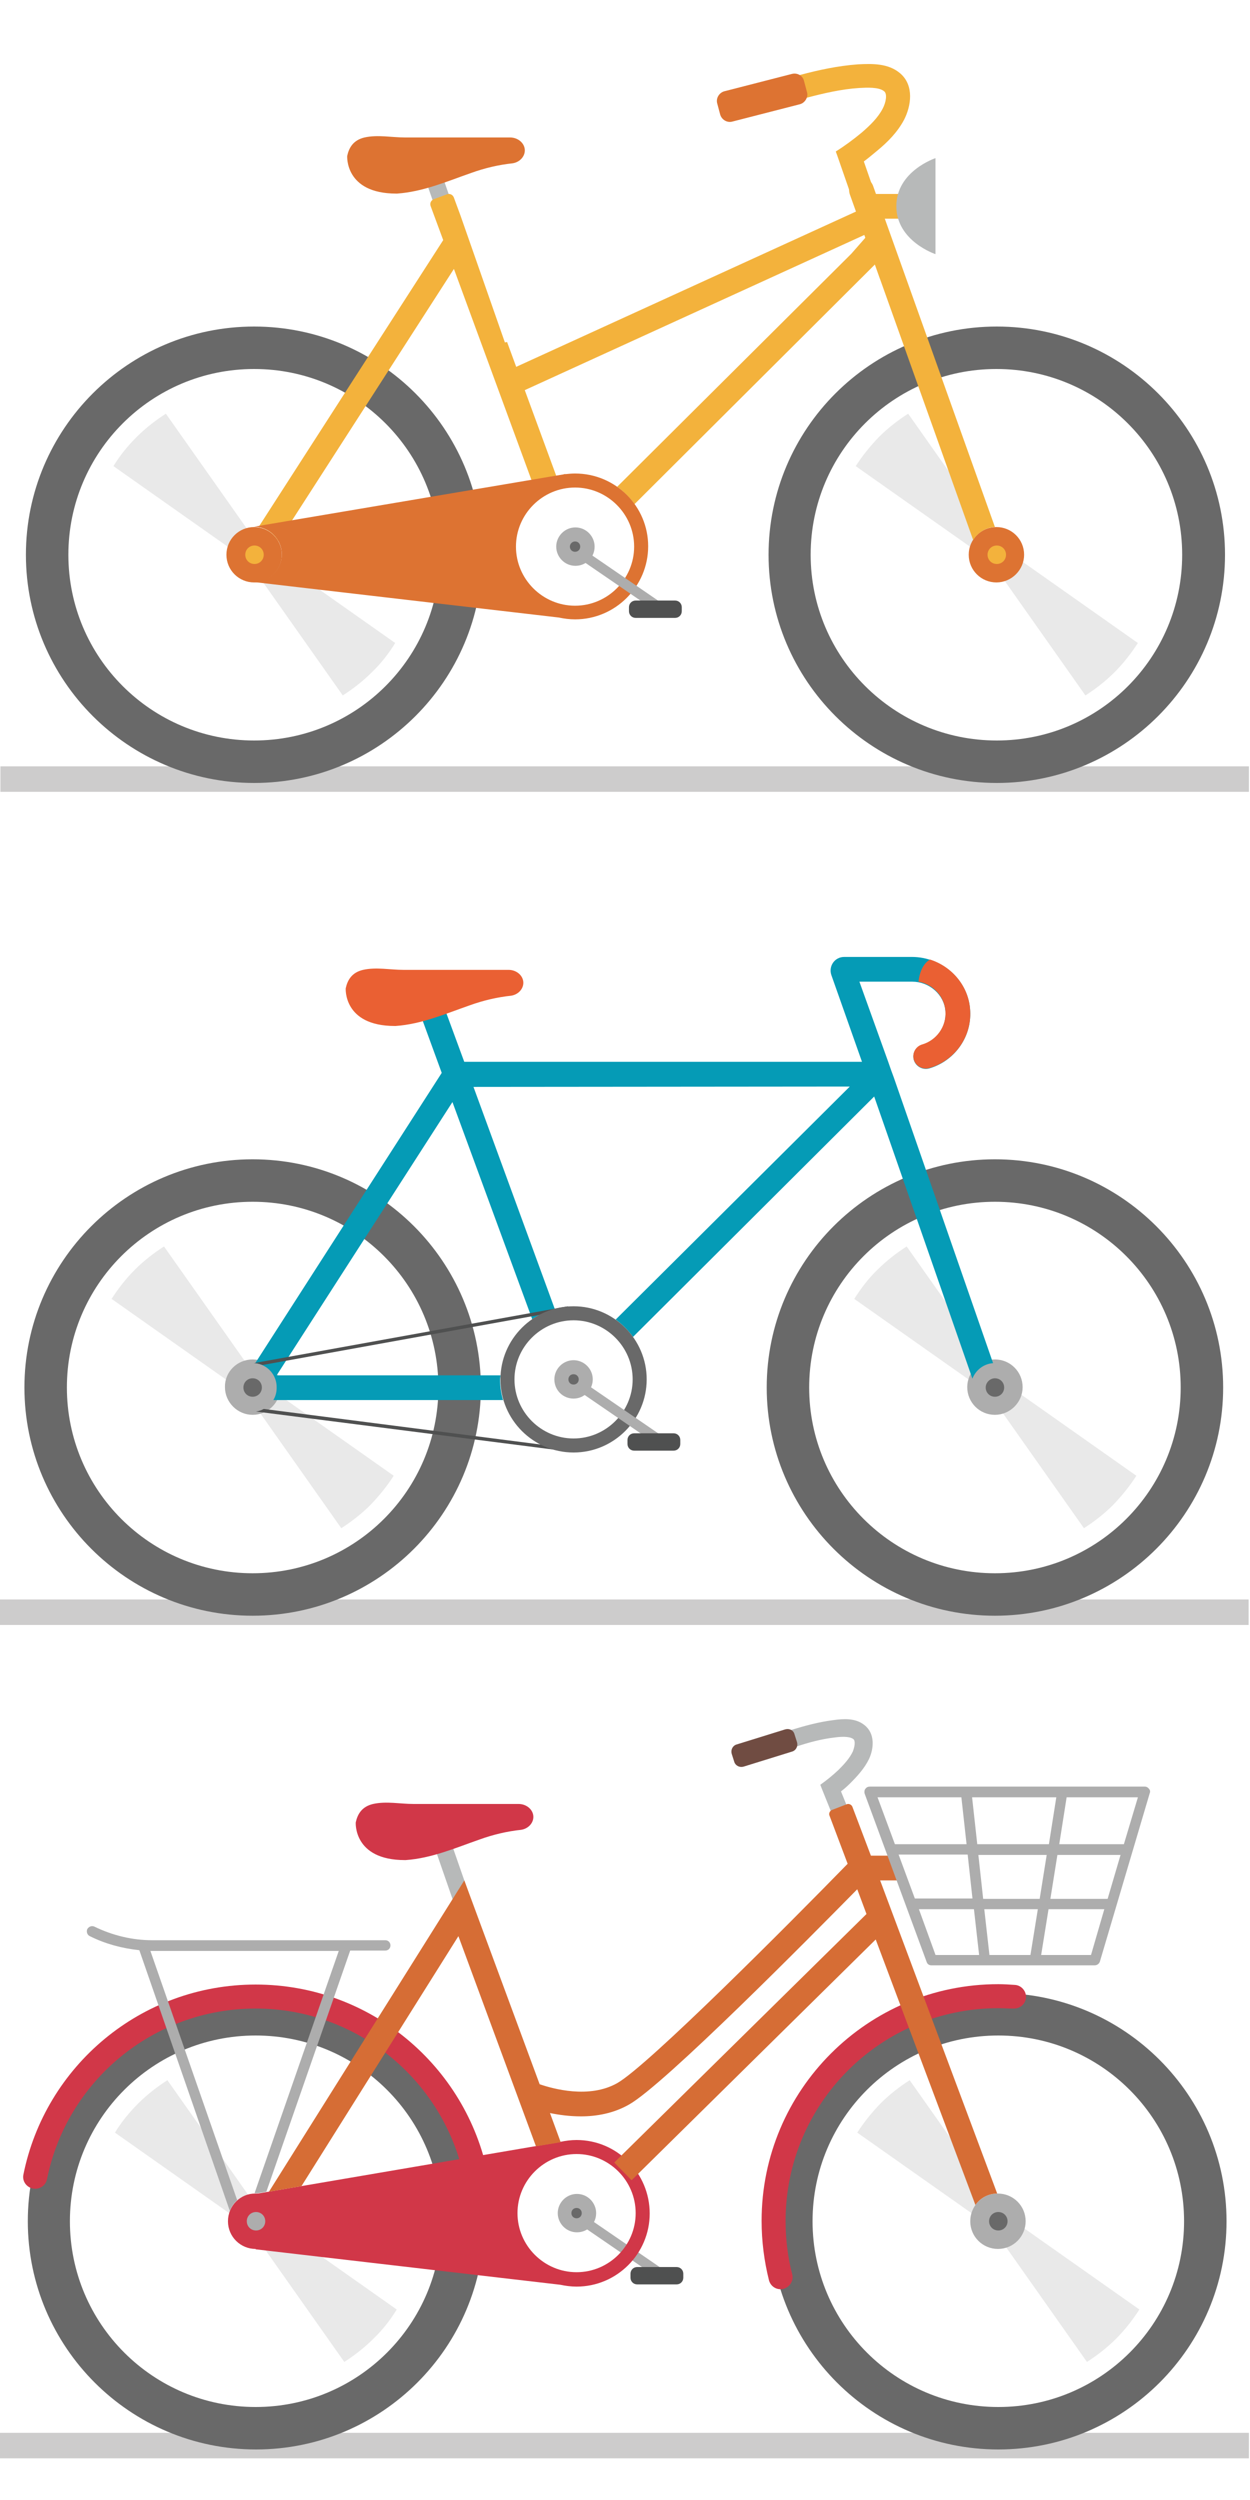 <svg width="300" height="600" xmlns="http://www.w3.org/2000/svg" fill-rule="evenodd" clip-rule="evenodd" stroke-linejoin="round" stroke-miterlimit="2"><g transform="translate(-419)"><g id="Tavola-Istanze" transform="matrix(.833 0 0 .909 69 0)"><path fill="none" d="M420 0h360v660H420z"/><clipPath id="_clip1"><path d="M420 0h360v660H420z"/></clipPath><g clip-path="url(#_clip1)"><path fill="#cdcccc" d="M163.4 289.6h338.5v6.9H163.4z" transform="matrix(-1.064 0 0 .975 953.778 139.945)"/><g fill-rule="nonzero"><path d="M263.9 200.3c-2.4-2.4-5.1-4.5-7.9-6.3l-23.4 33.2 4.4 4.4 33.2-23.4c-1.8-2.8-3.8-5.5-6.3-7.9z" fill="#e9e9e9" transform="matrix(-1.064 0 0 .975 953.778 139.945)"/><path d="M232.1 170.4c-34.1 0-61.8 27.7-61.8 61.8 0 34.1 27.7 61.8 61.8 61.8 34.1 0 61.8-27.7 61.8-61.8 0-34.1-27.7-61.8-61.8-61.8zm0 112.1c-27.8 0-50.3-22.5-50.3-50.3 0-27.8 22.5-50.3 50.3-50.3 27.8 0 50.3 22.5 50.3 50.3 0 27.8-22.5 50.3-50.3 50.3z" fill="#696969" transform="matrix(-1.064 0 0 .975 953.778 139.945)"/><path d="M200.1 264c2.4 2.4 5.1 4.5 7.9 6.3l23.4-33.2-4.4-4.4-33.2 23.4c1.8 2.8 3.9 5.4 6.3 7.9z" fill="#e9e9e9" transform="matrix(-1.064 0 0 .975 953.778 139.945)"/><path d="M232.1 224.6c-4.2 0-7.5 3.4-7.5 7.5s3.4 7.5 7.5 7.5c4.2 0 7.5-3.4 7.5-7.5s-3.4-7.5-7.5-7.5z" fill="#adadad" transform="matrix(-1.064 0 0 .975 953.778 139.945)"/><path d="M232.1 229.7c-1.4 0-2.5 1.1-2.5 2.5s1.1 2.5 2.5 2.5 2.5-1.1 2.5-2.5-1.2-2.5-2.5-2.5z" fill="#696969" transform="matrix(-1.064 0 0 .975 953.778 139.945)"/></g><g fill-rule="nonzero"><path d="M465 200.3c-2.4-2.4-5.1-4.5-7.9-6.3l-23.4 33.2 4.4 4.4 33.2-23.4c-1.8-2.8-3.9-5.5-6.3-7.9z" fill="#e9e9e9" transform="matrix(-1.064 0 0 .975 953.778 139.945)"/><path d="M433.1 170.4c-34.1 0-61.8 27.7-61.8 61.8 0 34.1 27.7 61.8 61.8 61.8 34.1 0 61.8-27.7 61.8-61.8 0-34.1-27.7-61.8-61.8-61.8zm0 112.1c-27.8 0-50.3-22.5-50.3-50.3 0-27.8 22.5-50.3 50.3-50.3 27.8 0 50.3 22.5 50.3 50.3 0 27.8-22.5 50.3-50.3 50.3z" fill="#696969" transform="matrix(-1.064 0 0 .975 953.778 139.945)"/><path d="M401.2 264c2.4 2.4 5.1 4.5 7.9 6.3l23.4-33.2-4.4-4.4-33.2 23.4c1.8 2.8 3.9 5.4 6.3 7.9z" fill="#e9e9e9" transform="matrix(-1.064 0 0 .975 953.778 139.945)"/><path d="M433.1 224.6c-4.2 0-7.5 3.4-7.5 7.5 0 4.2 3.4 7.5 7.5 7.5s7.5-3.4 7.5-7.5c.1-4.1-3.3-7.5-7.5-7.5z" fill="#adadad" transform="matrix(-1.064 0 0 .975 953.778 139.945)"/><path d="M433.1 229.7c-1.4 0-2.5 1.1-2.5 2.5s1.1 2.5 2.5 2.5 2.5-1.1 2.5-2.5-1.1-2.5-2.5-2.5z" fill="#696969" transform="matrix(-1.064 0 0 .975 953.778 139.945)"/></g><path d="M432.4 225.6L381.9 147l8-21.9-6.3-2.3-7.8 21.2H268.1l8.3-23.5c.8-2.4-.9-4.9-3.5-4.9h-18.3c-8.3 0-15.4 6.4-15.8 14.6-.4 7.4 4.5 13.7 11.1 15.6 2.1.6 4.3-1 4.3-3.2 0-1.5-1-2.8-2.4-3.2-3.8-1.1-6.6-4.8-6.3-9 .3-4.6 4.4-8.1 9-8.1h14.3L261 144l-.8 2.3-.7 1.9-26.9 77.4c2.6.2 4.7 1.9 5.6 4.2l26.6-76.4 65.3 65.1c1.3-1.8 2.9-3.4 4.7-4.7l-63.4-63.1 101.9.1-22 60.1c2.2.6 4.2 1.5 6.1 2.8l21.6-58.8 47.6 74H366c0 .4.1.8.1 1.2 0 1.9-.3 3.8-.8 5.5h62.2c-.6-1-.9-2.1-.9-3.3-.1-3.5 2.5-6.3 5.8-6.7z" fill="#059bb6" fill-rule="nonzero" transform="matrix(-1.064 0 0 .975 953.778 139.945)"/><path d="M249.9 145.7c2.1.6 4.3-1 4.3-3.2 0-1.5-1-2.8-2.4-3.2-3.8-1.1-6.6-4.8-6.3-9 .3-4.1 3.4-7.3 7.3-8-.4-3.5-1.8-5.2-3.1-6-6 1.9-10.6 7.3-10.9 13.9-.4 7.3 4.4 13.6 11.1 15.5zm144.7-11.4c14 0 13.3-10.2 13.3-10.2-.5-2.3-1.7-4.3-4.7-5-3.6-.8-7.3 0-10.9 0h-28.5c-2.2 0-4 1.6-4 3.5 0 1.7 1.4 3.2 3.3 3.5 3.8.4 7.6 1.3 11.2 2.6 6.6 2.3 13 5.1 20.1 5.6h.2z" fill="#ea6033" fill-rule="nonzero" transform="matrix(-1.064 0 0 .975 953.778 139.945)"/><path d="M432.8 225.6l-85.1-15.4-.2.9 82.9 15c.8-.3 1.6-.5 2.4-.5zm-2.7 12.4l-84 10.8.1.9 86-11c-.7-.1-1.4-.3-2.1-.7z" fill="#4f5050" fill-rule="nonzero" transform="matrix(-1.064 0 0 .975 953.778 139.945)"/><g fill-rule="nonzero"><path d="M346.2 249.8c-10.9 0-19.8-8.9-19.8-19.8s8.9-19.8 19.8-19.8S366 219.1 366 230s-8.9 19.8-19.8 19.8zm0-35.8c-8.8 0-16 7.2-16 16s7.2 16 16 16 16-7.2 16-16-7.2-16-16-16z" fill="#696969" transform="matrix(-1.064 0 0 .975 953.778 139.945)"/><path d="M346.2 224.8c-2.8 0-5.2 2.3-5.2 5.2 0 2.8 2.3 5.2 5.2 5.2 2.9 0 5.2-2.3 5.2-5.2 0-2.9-2.4-5.2-5.2-5.2z" fill="#adadad" transform="matrix(-1.064 0 0 .975 953.778 139.945)"/><path d="M346.2 228.6c-.8 0-1.4.6-1.4 1.4 0 .8.6 1.4 1.4 1.4.8 0 1.4-.6 1.4-1.4 0-.8-.6-1.4-1.4-1.4z" fill="#696969" transform="matrix(-1.064 0 0 .975 953.778 139.945)"/></g><path fill="#adadad" d="M332.3 226.9h2.7v25h-2.7z" transform="matrix(-.601 .804 .877 .551 589.565 -26.92)"/><path d="M329.8 244.6h-10.7c-1 0-1.8.8-1.8 1.8v1.1c0 1 .8 1.8 1.8 1.8h10.7c1 0 1.8-.8 1.8-1.8v-1.1c0-1-.8-1.8-1.8-1.8z" fill="#4f5050" fill-rule="nonzero" transform="matrix(-1.064 0 0 .975 953.778 139.945)"/><path fill="#cdcccc" d="M598.8 566h338.5v6.9H598.8z" transform="matrix(1.064 0 0 .975 -216.833 -349.514)"/><g fill-rule="nonzero"><path d="M836.7 476.8c2.4-2.4 5.1-4.5 7.9-6.3l23.4 33.2-4.4 4.4-33.2-23.4c1.8-2.8 3.9-5.4 6.3-7.9z" fill="#e9e9e9" transform="matrix(1.064 0 0 .975 -216.833 -349.514)"/><path d="M806.8 508.7c0 34.1 27.7 61.8 61.8 61.8 34.1 0 61.8-27.7 61.8-61.8 0-34.1-27.7-61.8-61.8-61.8-34.1 0-61.8 27.7-61.8 61.8zm11.4 0c0-27.8 22.5-50.3 50.3-50.3 27.8 0 50.3 22.5 50.3 50.3 0 27.8-22.4 50.3-50.2 50.3-27.8 0-50.4-22.5-50.4-50.3z" fill="#696969" transform="matrix(1.064 0 0 .975 -216.833 -349.514)"/><path d="M900.5 540.5c-2.4 2.4-5.1 4.5-7.9 6.3l-23.4-33.2 4.4-4.4 33.2 23.4c-1.8 2.8-3.9 5.5-6.3 7.9z" fill="#e9e9e9" transform="matrix(1.064 0 0 .975 -216.833 -349.514)"/><path d="M861 508.7c0 4.2 3.4 7.5 7.5 7.5s7.5-3.4 7.5-7.5c0-4.2-3.4-7.5-7.5-7.5s-7.5 3.3-7.5 7.5z" fill="#dd7332" transform="matrix(1.064 0 0 .975 -216.833 -349.514)"/><path d="M866.1 508.7c0 1.4 1.1 2.5 2.5 2.5s2.5-1.1 2.5-2.5-1.1-2.5-2.5-2.5-2.5 1.1-2.5 2.5z" fill="#f3b23c" transform="matrix(1.064 0 0 .975 -216.833 -349.514)"/></g><g fill-rule="nonzero"><path d="M635.7 476.8c2.4-2.4 5.1-4.5 7.9-6.3l23.4 33.2-4.4 4.4-33.2-23.4c1.7-2.8 3.8-5.4 6.3-7.9z" fill="#e9e9e9" transform="matrix(1.064 0 0 .975 -216.833 -349.514)"/><path d="M605.7 508.7c0 34.1 27.7 61.8 61.8 61.8 34.1 0 61.8-27.7 61.8-61.8 0-34.1-27.7-61.8-61.8-61.8-34.1 0-61.8 27.7-61.8 61.8zm11.5 0c0-27.8 22.5-50.3 50.3-50.3 27.8 0 50.3 22.5 50.3 50.3 0 27.8-22.5 50.3-50.3 50.3-27.8 0-50.3-22.5-50.3-50.3z" fill="#696969" transform="matrix(1.064 0 0 .975 -216.833 -349.514)"/><path d="M699.4 540.5c-2.4 2.4-5.1 4.5-7.9 6.3l-23.4-33.2 4.4-4.4 33.2 23.4c-1.7 2.8-3.8 5.5-6.3 7.9z" fill="#e9e9e9" transform="matrix(1.064 0 0 .975 -216.833 -349.514)"/><path d="M660 508.7c0 4.2 3.4 7.5 7.5 7.5s7.5-3.4 7.5-7.5c0-4.2-3.4-7.5-7.5-7.5s-7.5 3.3-7.5 7.5z" fill="#dd7332" transform="matrix(1.064 0 0 .975 -216.833 -349.514)"/><path d="M665.1 508.7c0 1.4 1.1 2.5 2.5 2.5s2.5-1.1 2.5-2.5-1.1-2.5-2.5-2.5-2.5 1.1-2.5 2.5z" fill="#f3b23c" transform="matrix(1.064 0 0 .975 -216.833 -349.514)"/></g><path d="M843.5 390.9c1.9-3.7 2.8-9.3-1.1-12.6-3.2-2.7-7.5-2.6-11.4-2.4-5.5.4-10.9 1.6-15.4 2.8-3.7 1-7.5 2.1-11.2 3.4-.5.2-1 .3-1.5.5l2.2 6.1c.5-.2.9-.3 1.4-.5 3.6-1.2 7.2-2.3 10.8-3.3 4.2-1.1 9.2-2.3 14.1-2.6 1.9-.1 5.3-.3 6.7.9.9.7.5 3-.4 4.7-1.3 2.5-3.5 4.6-5.7 6.5-2.3 1.9-4.6 3.6-7 5.1l.4 1.1L837 434c2-.5 4.1-1 6.2-1.3l-10.6-30.5c1.2-.9 2.4-1.9 3.6-2.9 2.8-2.3 5.5-5 7.3-8.4z" fill="#f3b23c" fill-rule="nonzero" transform="matrix(1.064 0 0 .975 -216.833 -349.514)"/><path d="M726.4 428.9l-8.7-25-4.4 1.5 8.5 24.5c1.5-.4 3-.7 4.6-1z" fill="#b7b9b9" fill-rule="nonzero" transform="matrix(1.064 0 0 .975 -216.833 -349.514)"/><path d="M813.1 378.5l-18.3 4.7c-1.4.4-2.3 1.9-1.9 3.3l.8 3c.4 1.4 1.9 2.3 3.3 1.9l18.3-4.7c1.4-.4 2.3-1.9 1.9-3.3l-.8-3c-.3-1.4-1.8-2.3-3.3-1.9z" fill="#dd7332" fill-rule="nonzero" transform="matrix(1.064 0 0 .975 -216.833 -349.514)"/><path d="M734.7 505.3h-60.4c.5 1 .8 2.1.8 3.3 0 1.2-.3 2.3-.8 3.3h61.1c-.5-1.7-.8-3.6-.8-5.5 0-.3.1-.7.1-1.1z" fill="#8ba73d" fill-rule="nonzero" transform="matrix(1.064 0 0 .975 -216.833 -349.514)"/><path d="M735.4 451.2l-12-34.3-1.4-3.8-.4-1.1c-.3-.8-1.1-1.2-1.9-.9l-3.5 1.3c-.8.3-1.2 1.1-.9 1.9l.7 1.9 2.7 7.3-50 77.7c2.4.4 4.3 1.9 5.4 3.9l47.5-73.8 21.6 58.8c1.8-1.3 3.9-2.2 6.1-2.8L736 451.1l-.6.1zm98.1-28.9l-4.3 4.9-63.4 63.1c1.8 1.3 3.4 2.9 4.7 4.7l65.3-65.1-2.3-7.6z" fill="#f3b23c" fill-rule="nonzero" transform="matrix(1.064 0 0 .975 -216.833 -349.514)"/><path fill="#f3b23c" d="M780.8 387.1h6.7v107.2h-6.7z" transform="matrix(.442 .887 -.967 .405 696.675 -793.77)"/><path d="M868.1 501.2l-33-92.4c-.6-1.7-2.5-2.6-4.3-2-1.7.6-2.6 2.5-2 4.3l33.4 93.6c1.3-2 3.4-3.4 5.9-3.5z" fill="#f3b23c" fill-rule="nonzero" transform="matrix(1.064 0 0 .975 -216.833 -349.514)"/><path fill="#f3b23c" d="M834.4 411h8.8v6.7h-8.8z" transform="matrix(1.064 0 0 .975 -216.833 -349.514)"/><path d="M841.4 414.3c0 9.5 10.6 13 10.6 13v-26s-10.6 3.5-10.6 13z" fill="#b7b9b9" fill-rule="nonzero" transform="matrix(1.064 0 0 .975 -216.833 -349.514)"/><path d="M706 410.9c-14 0-13.3-10.2-13.3-10.2.5-2.3 1.7-4.3 4.7-5 3.6-.8 7.3 0 10.9 0h28.5c2.2 0 4 1.6 4 3.5 0 1.7-1.4 3.2-3.3 3.5-3.8.4-7.6 1.3-11.2 2.6-6.6 2.3-13 5.1-20.1 5.6h-.2z" fill="#dd7332" fill-rule="nonzero" transform="matrix(1.064 0 0 .975 -216.833 -349.514)"/><g fill-rule="nonzero"><path d="M749.3 506.5c0 2.8 2.3 5.2 5.2 5.2 2.9 0 5.2-2.3 5.2-5.2 0-2.8-2.3-5.2-5.2-5.2-2.9 0-5.2 2.4-5.2 5.2z" fill="#adadad" transform="matrix(1.064 0 0 .975 -216.833 -349.514)"/><path d="M753 506.5c0 .8.6 1.4 1.4 1.4.8 0 1.4-.6 1.4-1.4 0-.8-.6-1.4-1.4-1.4-.7 0-1.4.6-1.4 1.4z" fill="#696969" transform="matrix(1.064 0 0 .975 -216.833 -349.514)"/><path d="M754.4 486.7c-1 0-1.9.1-2.9.2.2 0 .3-.1.3-.1l-.8.2c-.2 0-.5.1-.7.1l-82.8 14c4.2 0 7.5 3.4 7.5 7.5s-3.4 7.5-7.5 7.5l82.5 9.6c1.4.3 2.9.5 4.4.5 10.9 0 19.8-8.9 19.8-19.8 0-10.8-8.8-19.7-19.8-19.7zm0 35.8c-8.8 0-16-7.2-16-16s7.2-16 16-16 16 7.2 16 16-7.2 16-16 16z" fill="#dd7332" transform="matrix(1.064 0 0 .975 -216.833 -349.514)"/></g><path fill="#adadad" d="M765.6 503.5h2.7v25h-2.7z" transform="matrix(-.601 .804 -.877 -.551 1512.663 -178.787)"/><path d="M770.8 521.1h10.7c1 0 1.8.8 1.8 1.8v1.1c0 1-.8 1.8-1.8 1.8h-10.7c-1 0-1.8-.8-1.8-1.8v-1.1c0-1 .8-1.8 1.8-1.8z" fill="#4f5050" fill-rule="nonzero" transform="matrix(1.064 0 0 .975 -216.833 -349.514)"/><path fill="#cdcccc" d="M190.6 566h338.5v6.9H190.6z" transform="matrix(1.064 0 0 .975 217.294 90.486)"/><g fill-rule="nonzero"><path d="M429.1 476.8c2.4-2.4 5.1-4.5 7.9-6.3l23.4 33.2-4.4 4.4-33.2-23.4c1.8-2.8 3.9-5.4 6.3-7.9z" fill="#e9e9e9" transform="matrix(1.064 0 0 .975 217.294 90.486)"/><path d="M399.2 508.7c0 34.1 27.7 61.8 61.8 61.8 34.1 0 61.8-27.7 61.8-61.8 0-34.1-27.7-61.8-61.8-61.8-34.1 0-61.8 27.7-61.8 61.8zm11.5 0c0-27.8 22.5-50.3 50.3-50.3 27.8 0 50.3 22.5 50.3 50.3 0 27.8-22.5 50.3-50.3 50.3-27.8 0-50.3-22.5-50.3-50.3z" fill="#696969" transform="matrix(1.064 0 0 .975 217.294 90.486)"/><path d="M492.9 540.5c-2.4 2.4-5.1 4.5-7.9 6.3l-23.4-33.2 4.4-4.4 33.2 23.4c-1.8 2.8-3.9 5.5-6.3 7.9z" fill="#e9e9e9" transform="matrix(1.064 0 0 .975 217.294 90.486)"/><path d="M453.4 508.7c0 4.2 3.4 7.5 7.5 7.5 4.2 0 7.5-3.4 7.5-7.5 0-4.2-3.4-7.5-7.5-7.5-4.1-.1-7.5 3.3-7.5 7.5z" fill="#adadad" transform="matrix(1.064 0 0 .975 217.294 90.486)"/><path d="M458.5 508.7c0 1.4 1.1 2.5 2.5 2.5s2.5-1.1 2.5-2.5-1.1-2.5-2.5-2.5-2.5 1.1-2.5 2.5z" fill="#696969" transform="matrix(1.064 0 0 .975 217.294 90.486)"/><path d="M465.5 444.7c-1.5-.1-3-.2-4.5-.2-35.4 0-64.1 28.7-64.1 64.1 0 5.5.7 10.9 2 16.1.4 1.5 1.8 2.5 3.3 2.4 2-.1 3.5-2.1 3-4-1.2-4.6-1.8-9.5-1.8-14.5 0-31.8 25.8-57.6 57.6-57.6 1.4 0 2.7.1 4 .1 1.9.1 3.5-1.3 3.5-3.2 0-1.6-1.3-3.1-3-3.2z" fill="#d13748" transform="matrix(1.064 0 0 .975 217.294 90.486)"/></g><g fill-rule="nonzero"><path d="M228.1 476.8c2.4-2.4 5.1-4.5 7.9-6.3l23.4 33.2-4.4 4.4-33.2-23.4c1.7-2.8 3.8-5.4 6.3-7.9z" fill="#e9e9e9" transform="matrix(1.064 0 0 .975 217.294 90.486)"/><path d="M198.2 508.7c0 34.1 27.7 61.8 61.8 61.8 34.1 0 61.8-27.7 61.8-61.8 0-34.1-27.7-61.8-61.8-61.8-34.2 0-61.8 27.7-61.8 61.8zm11.4 0c0-27.8 22.5-50.3 50.3-50.3 27.8 0 50.3 22.5 50.3 50.3 0 27.8-22.5 50.3-50.3 50.3-27.8 0-50.3-22.5-50.3-50.3z" fill="#696969" transform="matrix(1.064 0 0 .975 217.294 90.486)"/><path d="M291.8 540.5c-2.4 2.4-5.1 4.5-7.9 6.3l-23.4-33.2 4.4-4.4 33.2 23.4c-1.7 2.8-3.8 5.5-6.3 7.9z" fill="#e9e9e9" transform="matrix(1.064 0 0 .975 217.294 90.486)"/><path d="M252.4 508.7c0 4.2 3.4 7.5 7.5 7.5 4.2 0 7.5-3.4 7.5-7.5 0-4.2-3.4-7.5-7.5-7.5-4.1-.1-7.5 3.3-7.5 7.5zm70.4-12.6c-5.9-29.4-31.8-51.5-62.9-51.5-31.1 0-57 22.1-62.9 51.5-.4 2 1.2 3.8 3.2 3.8 1.6 0 2.9-1.1 3.2-2.6 5.3-26.4 28.6-46.2 56.5-46.2s51.2 19.9 56.5 46.2c.3 1.5 1.6 2.6 3.2 2.6 2 0 3.6-1.9 3.2-3.8z" fill="#d13748" transform="matrix(1.064 0 0 .975 217.294 90.486)"/></g><g fill-rule="nonzero"><path d="M426 383.5c1.3-2.8 1.7-6.9-1.3-9.2-2.4-1.9-5.6-1.7-8.4-1.3-4 .5-7.9 1.6-11.2 2.6-2.7.9-5.4 1.8-8.1 2.9-.4.1-.7.3-1.1.4l1.8 4.4c.3-.1.7-.3 1-.4 2.6-1 5.2-2 7.8-2.8 3-1 6.6-2 10.2-2.4 1.4-.2 3.9-.4 5 .4.7.5.4 2.1-.1 3.4-.9 1.9-2.4 3.5-3.9 5-1.6 1.5-3.2 2.8-4.9 4l.3.8 9.7 24.1c1.5-.4 3-.9 4.5-1.2l-8.9-21.9c.9-.7 1.7-1.4 2.5-2.2 2-2 3.9-4.1 5.1-6.6zm-105.5 44.7l-8.7-25-4.4 1.5 8.5 24.5c1.6-.4 3.1-.8 4.6-1z" fill="#b7b9b9" transform="matrix(1.064 0 0 .975 217.294 90.486)"/><path d="M403.3 375.5l-13.2 4.1c-1 .3-1.6 1.4-1.3 2.5l.7 2.2c.3 1 1.4 1.6 2.5 1.3l13.2-4.1c1-.3 1.6-1.4 1.3-2.5l-.7-2.2c-.3-1.1-1.4-1.6-2.5-1.3z" fill="#704c42" transform="matrix(1.064 0 0 .975 217.294 90.486)"/></g><path d="M300.3 410.9c-14 0-13.3-10.2-13.3-10.2.5-2.3 1.7-4.3 4.7-5 3.6-.8 7.3 0 10.9 0h28.5c2.2 0 4 1.6 4 3.5 0 1.7-1.4 3.2-3.3 3.5-3.8.4-7.6 1.3-11.2 2.6-6.6 2.3-13 5.1-20.1 5.6h-.2z" fill="#d13748" fill-rule="nonzero" transform="matrix(1.064 0 0 .975 217.294 90.486)"/><g fill-rule="nonzero"><path d="M341.7 506.5c0 2.8 2.3 5.2 5.2 5.2 2.9 0 5.2-2.3 5.2-5.2 0-2.8-2.3-5.2-5.2-5.2-2.9 0-5.2 2.4-5.2 5.2z" fill="#adadad" transform="matrix(1.064 0 0 .975 217.294 90.486)"/><path d="M345.4 506.5c0 .8.6 1.4 1.4 1.4.8 0 1.4-.6 1.4-1.4 0-.8-.6-1.4-1.4-1.4-.8 0-1.4.6-1.4 1.4z" fill="#696969" transform="matrix(1.064 0 0 .975 217.294 90.486)"/></g><path fill="#adadad" d="M358 503.5h2.7v25H358z" transform="matrix(-.601 .804 -.877 -.551 1268.195 588.94)"/><path d="M363.2 521.1h10.7c1 0 1.8.8 1.8 1.8v1.1c0 1-.8 1.8-1.8 1.8h-10.7c-1 0-1.8-.8-1.8-1.8v-1.1c0-1 .8-1.8 1.8-1.8z" fill="#4f5050" fill-rule="nonzero" transform="matrix(1.064 0 0 .975 217.294 90.486)"/><path d="M346.8 486.7c-1.5 0-3 .2-4.4.5h.1l-83.2 14.2.6 14.9 82.5 9.6c1.4.3 2.9.5 4.4.5 10.9 0 19.8-8.9 19.8-19.8s-8.8-19.9-19.8-19.9zm0 35.8c-8.8 0-16-7.2-16-16s7.2-16 16-16 16 7.2 16 16-7.2 16-16 16z" fill="#d13748" fill-rule="nonzero" transform="matrix(1.064 0 0 .975 217.294 90.486)"/><path d="M342.5 487.2zm86.5-70.8h6.6c-.1-.1-.1-.3-.2-.4-.4-.7-1.1-1.5-.3-.6 0-.1 0-.1-.1-.1-1.2-1.7-2-3.6-2.2-5.6h-6.3l-5-13.2c-.2-.6-1-1-1.6-.7l-3.9 1.5c-.6.2-1 1-.7 1.6l4.9 13c-15.8 16.2-54.1 54.7-62.4 59.4-7.6 4.3-17.5 1.5-21 .3l-20.4-55.2-52.9 84.3 8.8-1.5 42.5-67.7 21 56.9 6.7-1.1-2.9-7.9c2.4.5 5.3.9 8.4.9 4.2 0 8.8-.8 13-3.2 9.6-5.4 49.4-45.7 61.8-58.3l2.5 6.7-68.3 67.3 4.7 4.8 66.1-65.2 27 71.9c1.3-1.9 3.5-3.1 5.9-3.1L429 416.4z" fill="#d66d35" fill-rule="nonzero" transform="matrix(1.064 0 0 .975 217.294 90.486)"/><path d="M257.5 508.7c0 1.4 1.1 2.5 2.5 2.5s2.5-1.1 2.5-2.5-1.1-2.5-2.5-2.5-2.5 1.1-2.5 2.5zm244.3-117.1c-.3-.4-.7-.6-1.1-.6h-74.5c-.5 0-.9.2-1.2.6-.3.4-.3.9-.2 1.3l16.8 45.6c.2.6.7.9 1.3.9h44.2c.6 0 1.2-.4 1.4-1l13.5-45.6c.2-.4.1-.9-.2-1.2zm-11.2 29.8h-15.5l1.9-11.9h17.1l-3.5 11.9zm-18.4 0h-15.3l-1.3-11.9h18.5l-1.9 11.9zm-13.6 15.2l-1.4-12.4h14.5l-2 12.4h-11.1zM434 409.4h18.7l1.3 11.9h-15.6l-4.4-11.9zm21.3-2.8l-1.4-12.7h22.8l-2 12.7h-19.4zm-4.3-12.7l1.4 12.7H433l-4.7-12.7H451zm-11.5 30.3h14.9l1.4 12.4H444l-4.5-12.4zm46.6 12.4h-13.5l2-12.4h15.1l-3.6 12.4zm8.9-30h-17.5l2-12.7h19.3l-3.8 12.7zm-263.6 28.9h51l-22.8 65.6h.9l2.3-.4 22.7-65.3h9.5c.8 0 1.4-.6 1.4-1.4 0-.8-.6-1.4-1.4-1.4h-63.1c-5.4 0-10.8-1.3-15.7-3.7-.7-.3-1.5 0-1.9.7-.3.7 0 1.6.7 1.9 4.2 2.1 8.7 3.3 13.4 3.8l24.5 70.6c.4-1.1 1.1-2.1 2-2.9l-23.5-67.5z" fill="#adadad" fill-rule="nonzero" transform="matrix(1.064 0 0 .975 217.294 90.486)"/></g></g></g></svg>